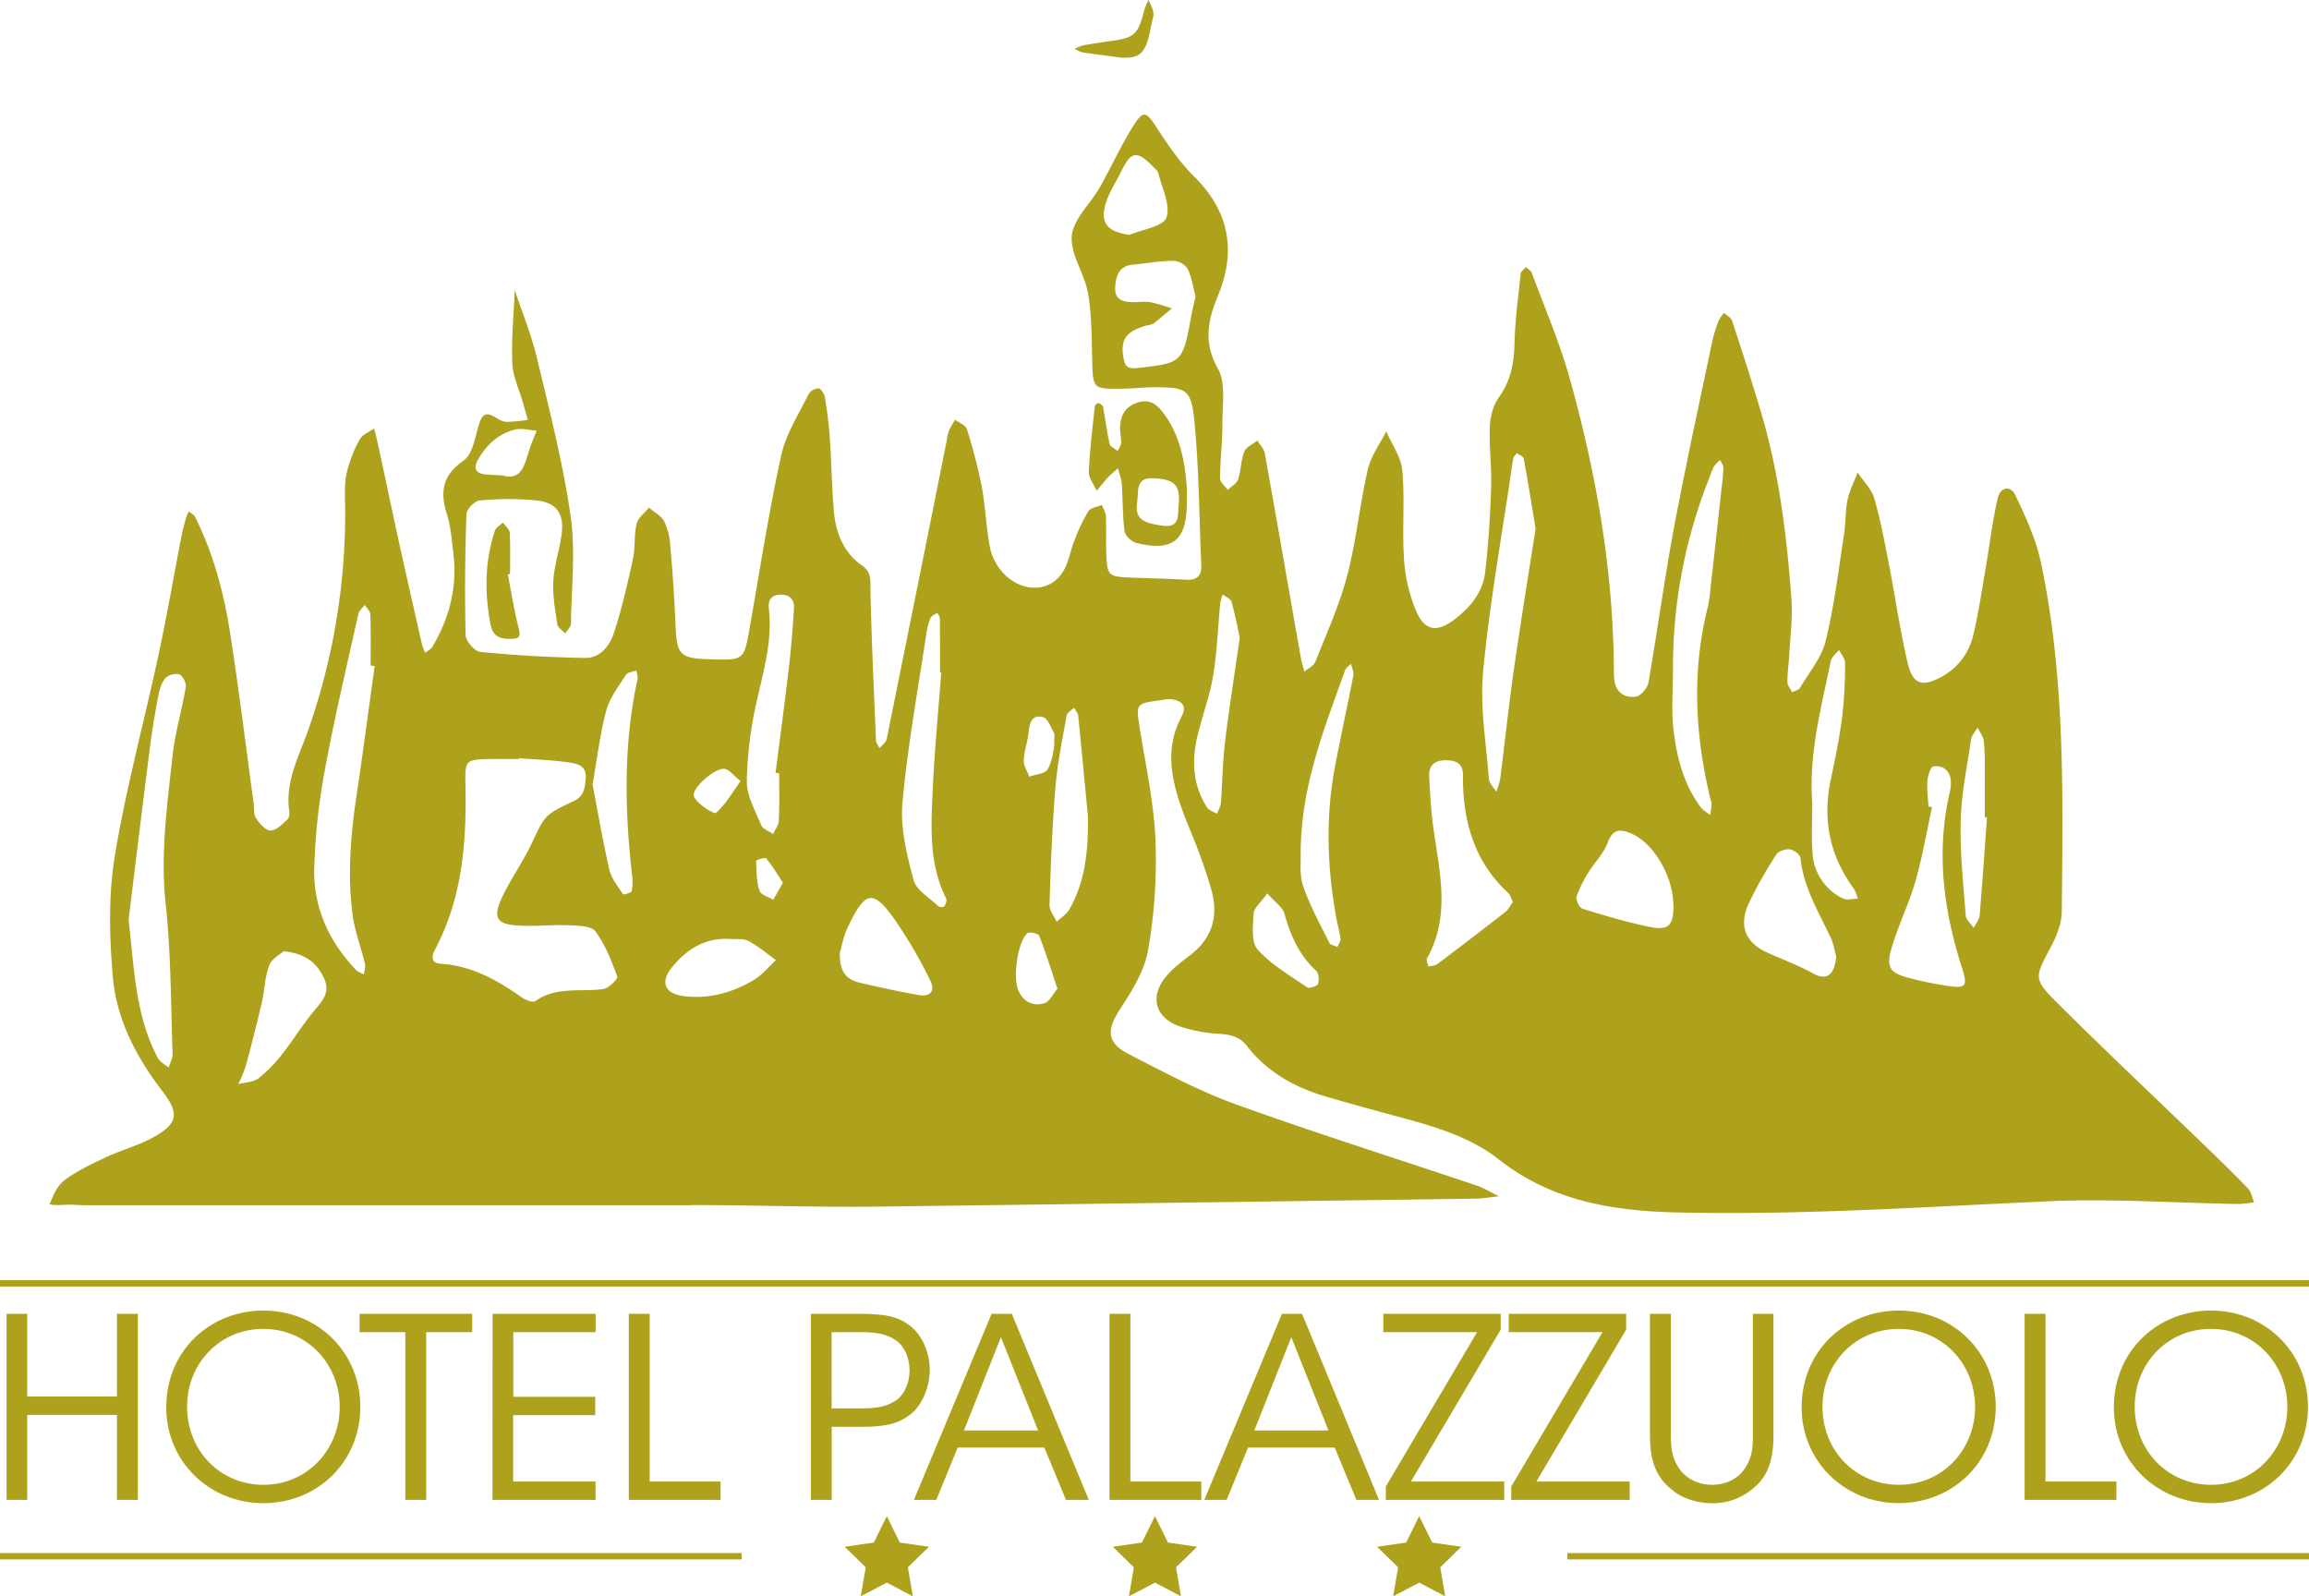 <svg xmlns="http://www.w3.org/2000/svg" viewBox="0 0 981.26 678.38"><defs><style>.cls-1{fill:#aea21c;}</style></defs><g id="Livello_2" data-name="Livello 2"><g id="Livello_1-2" data-name="Livello 1"><path class="cls-1" d="M293.68,512.18H36.22c-1.36,0-4.39-.17-5.72-.21-3.56-.12-6.52.49-9.46-.18,1.42-3,2.65-7.5,6.7-10.48,5.37-3.95,11.56-6.84,17.63-9.68,6.52-3,13.66-4.89,19.91-8.38,10.18-5.7,11-10,4-19.18-11.25-14.62-19.79-30.72-21.34-49-1.44-17-1.91-34.52.84-51.22C53.53,335,61.29,306.64,67.43,278c3.59-16.73,6.48-33.61,9.74-50.42.51-2.64,1.29-5.24,2-7.84a16.93,16.93,0,0,1,1.11-2.42c.9.8,2.16,1.42,2.66,2.42,7.72,15.48,12.15,32,14.81,49,3.76,24,6.7,48.19,10,72.29.31,2.24-.08,4.9,1,6.61,1.49,2.29,4.11,5.29,6.25,5.31,2.42,0,5-2.77,7.18-4.74.78-.71.86-2.6.69-3.88-1.64-12.3,4.09-22.72,8-33.76a277.91,277.91,0,0,0,15.82-92.81c0-5.42-.51-11,.5-16.21a55.05,55.05,0,0,1,5.71-14.83c1.08-2.05,4-3.13,6.11-4.65.59,2.46,1.24,4.91,1.77,7.38,2.94,13.63,5.78,27.28,8.77,40.91,3.18,14.48,6.47,28.94,9.76,43.41a26,26,0,0,0,1.38,3.61c1-.79,2.36-1.37,3-2.4,7.36-12.38,10.78-25.7,8.94-40.13-.68-5.36-1-10.89-2.61-16-3-9.51-2.31-16.62,6.92-23.05,4-2.77,4.94-10.17,6.69-15.66,1.28-4,2.93-5.16,6.65-2.94,1.54.92,3.27,2,4.94,2.08a65.28,65.28,0,0,0,9.1-.86c-.71-2.47-1.43-4.95-2.13-7.42-1.58-5.58-4.26-11.11-4.48-16.74-.42-10.32.62-20.69,1.05-31,3.16,9.51,7,18.84,9.35,28.55,5.33,22.33,11.1,44.67,14.37,67.34,2.17,15,.38,30.54.16,45.84,0,1.41-1.57,2.8-2.41,4.2-1.17-1.26-3.16-2.4-3.37-3.8-.92-6.13-2.07-12.38-1.72-18.5.39-6.69,2.67-13.25,3.55-19.94,1.12-8.49-2.09-13.33-10.52-14.27a125.87,125.87,0,0,0-24.32,0c-2.11.17-5.56,3.72-5.63,5.82-.58,17.13-.77,34.3-.34,51.43.06,2.53,3.86,6.88,6.25,7.11,14.78,1.43,29.65,2.31,44.5,2.56,6.63.1,10.61-5.42,12.4-11,3.28-10.22,5.7-20.74,8-31.25,1-4.81.36-10,1.51-14.77.61-2.56,3.43-4.6,5.25-6.87,2.24,1.95,5.23,3.49,6.52,5.93A27.74,27.74,0,0,1,284.86,232c1,11.21,1.75,22.45,2.23,33.7.55,12.78,1.8,14.14,15.35,14.49,13.83.35,13.74.34,16.23-13.81,4.28-24.38,8.07-48.88,13.35-73,2-9,7.4-17.31,11.54-25.79a5.46,5.46,0,0,1,4.26-2.55c1,.05,2.49,2.33,2.73,3.78.94,5.76,1.71,11.56,2.11,17.38.71,10.33.81,20.71,1.71,31,.82,9.28,4.1,17.66,12.13,23.26,4.08,2.84,3.33,6.53,3.42,10.72.47,21.15,1.46,42.29,2.36,63.43.05,1.14,1,2.24,1.52,3.36,1-1.28,2.67-2.43,3-3.85Q389.69,250.56,402.37,187a19.73,19.73,0,0,1,.9-4,42.59,42.59,0,0,1,2.63-4.63c1.73,1.31,4.49,2.31,5,4a226.44,226.44,0,0,1,6.36,24.66c1.57,8.37,1.78,17,3.39,25.36A23.3,23.3,0,0,0,426,243.16c8.6,9.53,22.6,9.07,27.37-3.54,1.27-3.36,2-6.92,3.36-10.25a73,73,0,0,1,5.79-12.13c1-1.5,3.78-1.81,5.76-2.66.59,1.59,1.61,3.16,1.69,4.78.24,4.95,0,9.93.15,14.89.35,10.51.68,10.81,10.58,11.21,7.66.31,15.33.46,23,.88,4.38.25,7-1.05,6.81-5.93-.91-20.69-.92-41.47-3-62-1.33-13.13-3.58-13.76-16.76-13.85-4.49,0-9,.55-13.49.62-12.94.19-12.78.14-13.11-12.36-.26-9.43-.17-19-1.78-28.22-1.46-8.34-7.58-16.53-6.88-24.36.64-7.14,7.89-13.58,11.85-20.55,5.11-9,9.32-18.53,14.92-27.18,3.7-5.72,5.11-4.66,9,1.28,4.85,7.49,10,15.06,16.28,21.3,15,14.9,17.89,31.68,10,50.75-4.26,10.29-6.2,19.64,0,30.74,3.54,6.3,1.89,15.7,1.94,23.71.05,7.64-.94,15.28-1,22.92,0,1.66,2.11,3.33,3.25,5,1.52-1.46,3.81-2.66,4.4-4.43,1.28-3.8,1.17-8.1,2.63-11.79.79-2,3.63-3.2,5.55-4.76,1.09,1.78,2.83,3.45,3.17,5.36,5.26,29.25,10.33,58.54,15.49,87.81a50.42,50.42,0,0,0,1.42,5c1.58-1.38,3.93-2.46,4.62-4.19,4.78-12.1,10.22-24.06,13.5-36.58,3.87-14.78,5.34-30.18,8.77-45.1,1.3-5.71,5.14-10.83,7.83-16.22,2.39,5.55,6.35,11,6.85,16.68,1.1,12.55-.15,25.3.72,37.88a68,68,0,0,0,5.23,22c3.61,8.3,8.83,9,16.21,3.37,6.65-5.05,12-11.46,13-19.91,1.44-12,2.17-24.17,2.57-36.29.29-8.54-.92-17.14-.56-25.68.18-4.26,1.41-9.14,3.85-12.52,5.07-7,6.43-14.52,6.64-22.89.25-9.87,1.58-19.73,2.62-29.57.11-1,1.42-1.92,2.18-2.88.88.83,2.21,1.5,2.58,2.52,5.46,14.78,11.73,29.35,16,44.49,11.35,40.48,18.57,81.7,18.85,123.93a30.27,30.27,0,0,0,.34,5.39c.92,5,4.93,6.8,9,6.22,2.1-.3,5-3.74,5.36-6.12,3.82-21.75,6.72-43.66,10.78-65.36,5-26.55,10.78-53,16.3-79.4a64.33,64.33,0,0,1,2.79-9.05,14.28,14.28,0,0,1,2.29-3.12c1.15,1.07,2.93,1.93,3.36,3.24,4.23,12.85,8.4,25.73,12.25,38.7,7.76,26.06,11.06,52.91,13,79.91.59,8-.58,16.17-1,24.26-.19,3.6-.78,7.2-.72,10.78,0,1.44,1.31,2.85,2,4.27,1.14-.6,2.78-.9,3.34-1.85,3.88-6.53,9.17-12.8,10.92-19.91,3.63-14.81,5.43-30.07,7.79-45.18.77-4.9.51-10,1.51-14.8.83-4,2.81-7.77,4.29-11.64,2.44,3.69,5.94,7.07,7.11,11.13,2.74,9.49,4.5,19.28,6.39,29,2.67,13.69,4.58,27.55,7.83,41.1,2.1,8.79,6.16,10,13.91,5.82a26.87,26.87,0,0,0,13.81-17.63c2.26-9.15,3.57-18.53,5.18-27.83,1.77-10.19,3-20.49,5.27-30.58,1.07-4.83,5.45-5.69,7.48-1.43,4.43,9.23,8.81,18.82,10.92,28.76,10.35,48.92,9.34,98.64,8.84,148.26,0,5.06-2.23,10.48-4.66,15.07-6.78,12.8-7.5,13.52,2.41,23.39,20.42,20.38,41.44,40.14,62.19,60.19,6.48,6.27,13,12.54,19.19,19,1.4,1.46,1.77,3.9,2.61,5.89a49.41,49.41,0,0,1-6.49.74c-27.06-.44-54.18-2.36-81.16-1.14-52.74,2.37-105.43,6-158.27,4.71-27-.67-52.72-4.93-75-22.46-12.14-9.56-27.18-14-42.07-18-10.45-2.81-20.89-5.68-31.28-8.71-13.29-3.88-25.07-10.36-33.68-21.47-3.17-4.09-6.93-4.89-11.68-5.24a64.54,64.54,0,0,1-17.17-3.23c-10.48-3.8-12.64-12.95-5.33-21.46,2.91-3.38,6.61-6.14,10.17-8.89,9.36-7.25,11.92-16.62,8.8-27.7-1.58-5.63-3.54-11.16-5.56-16.65s-4.47-10.85-6.48-16.36c-4.93-13.43-7.88-26.94-.59-40.58,2.53-4.74-.09-6.68-4.33-7.31-1.71-.26-3.54.28-5.32.51-9.58,1.23-9.74,1.69-8.27,10.92,2.54,16,6.09,32,6.81,48.07a221,221,0,0,1-3.1,47c-1.53,8.88-6.91,17.47-12,25.28-5.72,8.85-5.71,14.15,3.92,19.09,14.83,7.62,29.66,15.59,45.28,21.23,33.88,12.23,68.28,23.05,102.43,34.55,3.27,1.11,6.27,3,9.4,4.57-3.37.34-6.73.94-10.1,1q-127.32,1.77-254.64,3.39c-26.2.31-52.4-.67-78.59-.67Zm-73.21-190,0,.39c-4.06,0-8.12-.08-12.18,0-10.53.25-10.7.29-10.48,11.43.48,24.12-1.34,47.78-13,69.62-1.52,2.84-1.59,5.68,2.23,5.92,13.19.8,24.07,6.8,34.5,14.2,1.65,1.18,4.93,2.46,6,1.68,8.91-6.37,19.14-3.77,28.79-5.1,2.31-.31,6.34-4.3,6-5.29-2.43-6.68-5.1-13.55-9.27-19.2-1.74-2.36-7.29-2.45-11.15-2.62-6.75-.3-13.54.47-20.29.19C210.57,393,209,390.19,214,380c3.6-7.25,8.33-13.95,11.8-21.26,5.72-12.05,5.35-12.41,17.91-18.28,4.73-2.21,4.85-5.79,5.2-9.86.44-5.2-3.6-6.08-6.93-6.55C234.88,323,227.65,322.77,220.47,322.2ZM54.66,390.85c2.44,21.57,3,41.1,12.4,58.73.9,1.71,3,2.76,4.6,4.12.59-2,1.76-3.95,1.69-5.89-.76-21.18-.65-42.46-2.93-63.48-2.31-21.39.62-42.25,2.92-63.23,1.08-9.82,4-19.42,5.6-29.19.27-1.66-1.24-4.68-2.68-5.28s-4.73.15-5.9,1.47c-1.65,1.86-2.51,4.7-3,7.26-1.37,7.06-2.6,14.17-3.51,21.3C60.6,342.12,57.52,367.61,54.66,390.85ZM159.23,283l-1.71-.15c0-7.21.13-14.42-.11-21.62,0-1.4-1.55-2.76-2.39-4.14-.93,1.26-2.41,2.4-2.72,3.79-4.87,21.95-10.11,43.83-14.16,65.93a264.13,264.13,0,0,0-4.6,42.77c-.29,16.33,6.4,30.66,17.72,42.59.85.89,2.24,1.28,3.38,1.9.18-1.5.8-3.1.47-4.48-1.67-7-4.35-13.79-5.27-20.85-2.24-17.05-.82-34.07,1.73-51C154.31,319.44,156.69,301.19,159.23,283Zm493.35-58.32c-1.72-10.41-3.26-20.14-5.05-29.83-.17-.91-1.9-1.53-2.91-2.28-.5.68-1.26,1.29-1.45,2a52.84,52.84,0,0,0-.87,5.33c-4.15,28.45-9.3,56.81-12,85.4-1.43,15,1.29,30.38,2.42,45.58.15,1.93,2,3.74,3.14,5.61a33.26,33.26,0,0,0,1.69-5.54c1.93-15.13,3.5-30.3,5.66-45.39C646.12,265.11,649.47,244.72,652.58,224.63Zm-9.64,158.63c-.78-1.52-1.11-3-2-3.8-14.64-13.58-19.39-30.92-19.23-50.15,0-4.73-2.63-6.16-6.86-6.26-5-.12-7.8,1.9-7.49,7.09.41,6.74.71,13.5,1.59,20.18,2.5,19.11,7.9,38.3-2.5,56.88-.44.8.37,2.3.6,3.48,1.29-.33,2.85-.31,3.83-1.05q14.57-11,28.92-22.16C641.1,386.44,641.88,384.71,642.94,383.26Zm68-97.14c0,7.65-.65,15.36.15,22.92,1.3,12.12,4.2,23.94,11.7,34,1,1.33,2.64,2.18,4,3.25a45.94,45.94,0,0,0,.57-4.66,10.5,10.5,0,0,0-.59-2.62c-6.5-27.07-7.85-54.19-.93-81.42a59,59,0,0,0,1.11-8q2.4-21.4,4.74-42.82a78.45,78.45,0,0,0,.68-8.06c0-1.08-.86-2.16-1.33-3.23a14.21,14.21,0,0,0-2.69,2.74,38.1,38.1,0,0,0-2,5A216.61,216.61,0,0,0,711,286.12Zm108.56,56.51,1.56.37c-2.29,10.44-4.06,21-7,31.29-2.73,9.49-7.14,18.48-10,27.93-2.71,8.84-1.08,11.22,7.65,13.45a155.47,155.47,0,0,0,15.87,3.24c7.91,1.17,8.73.18,6.23-7.62-7.85-24.39-11.09-49.07-5.28-74.42a16.29,16.29,0,0,0,.51-5.32c-.47-4.33-3.52-6.48-7.42-5.91-1.16.17-2.34,4-2.52,6.21C818.81,335.41,819.35,339,819.54,342.63ZM400,285.8h-.52c0-7.65,0-15.3-.05-23,0-.8-.71-1.58-1.1-2.38-1,.7-2.44,1.19-2.84,2.13a25.94,25.94,0,0,0-1.77,6.48c-3.58,24-8,47.92-10.19,72-1,10.8,1.87,22.24,4.71,32.94,1.16,4.37,6.84,7.59,10.59,11.2a2.59,2.59,0,0,0,2.48,0c.58-.94,1.19-2.52.78-3.33-7.43-14.79-6.42-30.66-5.71-46.36C397.13,319,398.75,302.38,400,285.8ZM780.33,406.47c-.6-2.11-1.06-5.3-2.37-8.08-5.16-10.93-11.54-21.35-12.81-33.81-.15-1.43-2.87-3.44-4.57-3.64-1.85-.22-4.8.8-5.72,2.25a177.26,177.26,0,0,0-11.81,21c-4.25,9.43-1.14,16.52,8.06,20.66,6.53,2.95,13.32,5.43,19.56,8.9C775.75,416.6,779.61,415,780.33,406.47Zm-449.2-77.86-1.55-.17c1.93-15.15,4-30.28,5.75-45.45.94-8,1.54-16.11,2.08-24.19.24-3.61-1.37-6.07-5.45-6.08s-5.65,2.12-5.2,6c1.51,13.26-2.08,25.76-5,38.51a168.14,168.14,0,0,0-4.39,34.64c-.08,6.27,3.62,12.7,6.15,18.84.68,1.65,3.3,2.49,5,3.71.85-1.85,2.35-3.67,2.43-5.55C331.31,342.14,331.13,335.37,331.13,328.61Zm380,55.95c-.13-12-8.13-25.91-17.46-30.13-4.57-2.06-8.2-2.64-10.48,3.73-1.59,4.46-5.39,8.09-7.92,12.26A49.9,49.9,0,0,0,670,381c-.44,1.39,1.21,4.76,2.55,5.18,9.35,2.91,18.77,5.72,28.35,7.69C709.2,395.59,711.26,393.27,711.17,384.56ZM508.06,126.08c-.85-3.26-1.46-7.76-3.27-11.7-.83-1.8-4-3.56-6.12-3.54-5.77,0-11.54,1.1-17.31,1.65s-7.13,4.65-7.43,9.45c-.36,5.81,3.63,6.42,8,6.46,2.24,0,4.55-.38,6.72,0,3.19.59,6.28,1.71,9.42,2.6-2.59,2.17-5.14,4.39-7.8,6.46a7.3,7.3,0,0,1-2.56.77c-9.23,2.46-11.74,6-10.19,14.3.56,3,1.79,4.3,5.44,3.9,19.62-2.19,19.63-2,23.35-22.56C506.7,131.69,507.28,129.53,508.06,126.08Zm-45.71,221c-1.37-14.33-2.7-28.67-4.16-43-.12-1.15-1.16-2.2-1.77-3.3-1.09,1.1-2.93,2.06-3.15,3.32-1.8,10.18-3.91,20.37-4.75,30.65-1.36,16.56-2,33.19-2.5,49.8-.08,2.36,2,4.79,3,7.19,1.84-1.75,4.22-3.18,5.43-5.29C461.45,374.22,462.48,360.81,462.35,347.06ZM251.82,333.34c2.23,11.61,4.33,24,7.14,36.23.87,3.75,3.63,7.1,5.8,10.45.19.29,3.47-.56,3.66-1.31a18.93,18.93,0,0,0,.21-6.68c-3.19-27.87-3.72-55.64,2.27-83.26.26-1.2-.26-2.57-.42-3.85-1.51.58-3.71.73-4.42,1.83-3.12,4.86-6.94,9.7-8.39,15.11C255,311.78,253.81,322.11,251.82,333.34Zm300.92,29.23c.19,3.32-.62,9.09,1.07,14,2.86,8.35,7.22,16.21,11.16,24.17.44.9,2.24,1.13,3.41,1.67.46-1.16,1.38-2.35,1.3-3.47a58.23,58.23,0,0,0-1.36-6.58c-4.3-22.29-5.21-44.64-.91-67,2.46-12.79,5.27-25.52,7.72-38.31.29-1.54-.66-3.32-1-5-.87,1-2.16,1.76-2.55,2.88C562.87,309.5,552.87,333.76,552.74,362.57ZM120.6,404.23c-1.31,1.19-5,3.06-6.16,5.94-1.9,4.91-1.93,10.51-3.14,15.73-2.1,9.07-4.42,18.1-6.84,27.1a63.29,63.29,0,0,1-3.19,7.71c2.9-.77,6.37-.78,8.57-2.46a59.79,59.79,0,0,0,10.23-10.49c4.72-6,8.67-12.55,13.55-18.37,3.61-4.32,7-7.91,3.87-14.13S130,405.35,120.6,404.23Zm236.32.61c-.19,7.66,2.27,11.31,8.54,12.8,8.27,1.95,16.61,3.72,25,5.22,4.82.86,7.1-1.69,4.88-6.17a200.79,200.79,0,0,0-14.05-24.35c-10.15-14.78-13.37-14.38-21.14,2C358.43,398,357.76,402,356.92,404.84ZM770.17,341c0,7.2-.47,14.45.13,21.6a22.72,22.72,0,0,0,13,19.27c1.67.83,4.15,0,6.26,0-.63-1.53-1-3.25-2-4.55-10.14-14-13.08-29.32-9.51-46.13,1.86-8.8,3.68-17.64,4.82-26.54a198.82,198.82,0,0,0,1.24-22.9c0-1.85-1.68-3.72-2.59-5.58-1.2,1.59-3.14,3-3.51,4.81C774,300.77,768.59,320.42,770.17,341ZM526.86,271c-.85-3.91-1.9-9.62-3.47-15.19-.37-1.31-2.46-2.13-3.77-3.17a21.11,21.11,0,0,0-1.06,3.74c-1,10.26-1.32,20.63-3,30.76-1.48,8.82-4.73,17.33-6.77,26.07-2.44,10.42-1.79,20.61,4.15,29.9.82,1.29,2.81,1.83,4.25,2.73.57-1.56,1.51-3.09,1.64-4.69.67-8.51.73-17.08,1.75-25.54C522.28,301.38,524.55,287.19,526.86,271ZM310.08,399c-10.45-.56-18.27,4.43-24.49,12.05-5.11,6.25-3.15,11.18,4.85,12.24,10.63,1.41,20.64-1.4,29.75-6.73,3.62-2.11,6.4-5.66,9.56-8.55-3.87-2.77-7.54-5.94-11.71-8.14C315.85,398.71,312.76,399.24,310.08,399Zm534.33-51.64-.94-.07c0-6.74,0-13.49,0-20.24a106.5,106.5,0,0,0-.41-12.13c-.25-2-1.72-3.81-2.63-5.71-.95,1.64-2.5,3.2-2.76,5-1.72,11.54-4.13,23.09-4.43,34.69-.35,13.36,1.12,26.79,2.14,40.16.13,1.81,2.21,3.48,3.39,5.22.87-1.75,2.36-3.44,2.52-5.25C842.47,375.12,843.4,361.24,844.41,347.36ZM480,99.81c5.5-2.36,14.31-3.52,15.68-7.35,1.86-5.22-1.86-12.49-3.41-18.82-.28-1.17-1.59-2.12-2.52-3.07-6.56-6.71-9.11-6.27-13.17,2.1-2.13,4.4-5,8.55-6.47,13.14C467.27,94.63,470.34,98.41,480,99.81Zm58.59,279.84c-2.94,4.11-5.73,6.25-5.85,8.52-.26,5.19-1.12,12.15,1.7,15.32,5.79,6.49,13.76,11.07,21.06,16.09.88.61,4.31-.52,4.62-1.47.55-1.66.29-4.59-.87-5.65-7.23-6.64-10.82-15-13.43-24.24C545.05,385.55,542,383.54,538.58,379.65Zm-89.21,40.52c-2.79-8.31-5-15.55-7.8-22.6-.36-.9-4.3-1.68-5.06-.94-4.22,4.08-6.13,19.1-3.69,24.41,2.25,4.89,6.36,6.68,11,5.3C446.06,425.69,447.48,422.4,449.37,420.17ZM213.69,202.06c8.14,2.36,9.33-4.88,11.37-11.25.84-2.64,2-5.18,3-7.77-3.05-.22-6.28-1.19-9.11-.5-7.29,1.78-12.46,6.69-16,13.19-1.54,2.81-1.1,5.21,2.6,5.77C207.7,201.82,210,201.82,213.69,202.06ZM448,317.33c0-4.08.33-5.17-.06-5.84-1.39-2.41-2.62-6.14-4.65-6.71-4.63-1.29-5.77,2.34-6.16,6.42s-1.9,7.89-2.06,11.86c-.1,2.3,1.5,4.67,2.33,7,2.69-1,6.73-1.2,7.79-3.09C447.3,323.25,447.71,318.61,448,317.33ZM314.71,331.94c-3.09-2.48-4.79-4.93-6.77-5.2-4.11-.55-14.41,8.5-13,11.78s8.62,7.57,9.33,6.94C308.24,342,311,337.14,314.71,331.94Zm18,43.16c-2.37-3.58-4.5-7.15-7.1-10.34-.42-.51-4.28.72-4.27,1.08.12,4.25.14,8.65,1.38,12.64.54,1.74,3.84,2.62,5.88,3.89C329.8,380.28,331,378.19,332.73,375.1Z"/><path class="cls-1" d="M504.37,212.51v1.34c0,15.79-6.09,20.73-21.48,16.89-2-.51-4.78-3.11-5-5-.88-6.57-.67-13.28-1.14-19.91-.16-2.31-1.08-4.56-1.65-6.84-1.48,1.35-3.06,2.62-4.42,4.08-1.63,1.75-3.08,3.67-4.6,5.52-1.19-2.69-3.47-5.43-3.36-8.07.38-9.27,1.55-18.51,2.53-27.75.06-.57,1.11-1.57,1.5-1.48.75.18,1.83.89,2,1.54,1,5.26,1.62,10.59,2.79,15.8.27,1.19,2.24,2,3.43,3,.52-1.17,1.44-2.31,1.49-3.5.09-2.22-.59-4.48-.47-6.7.27-4.74,1.89-8.33,7-10.21,5.49-2,8.62.59,11.44,4.32,7,9.34,9.16,20.29,9.92,31.62.12,1.79,0,3.6,0,5.4ZM501,213.73c.43-7.83-2-10.17-11.23-10.5-7.28-.26-5.88,5.77-6.45,9.56-1.12,7.44,1.67,9.26,10.18,10.55C502.2,224.65,500.22,218.57,501,213.73Z"/><path class="cls-1" d="M215.81,244.11c1.54,7.83,2.75,15.74,4.75,23.45.93,3.56-.65,3.79-3.06,3.91-4.39.22-7.92-.59-9-5.89-2.63-13.52-2.51-26.87,1.78-40,.46-1.39,2.25-2.35,3.42-3.5,1,1.41,2.83,2.78,2.92,4.25.34,5.83.14,11.69.14,17.54Z"/><path class="cls-1" d="M476,24.44c-7.37-1-11.82-1.51-16.24-2.23a11.42,11.42,0,0,1-3-1.49,18.53,18.53,0,0,1,3.58-1.45c3.95-.73,7.93-1.31,11.92-1.87,9.94-1.39,11.35-2.73,14-13A27.54,27.54,0,0,1,488.12,0c.72,1.82,1.83,3.6,2.05,5.47.19,1.7-.64,3.49-.95,5.25C487.14,22.86,484.53,25,476,24.44Z"/><path class="cls-1" d="M2.8,637.4V558.33h8.76v35.15H49.71V558.33h8.87V637.4H49.71V601.28H11.56V637.4Z"/><path class="cls-1" d="M70.65,598.08c0-24.36,18.91-41.14,41.24-41.14,23.18,0,41.24,17.74,41.24,40.92s-17.95,40.93-41.24,40.93-41.24-18.06-41.24-40.6Zm8.86-.22c0,18.6,14,33.13,32.49,33.13,18.69,0,32.37-15.07,32.37-33.13s-13.68-33.12-32.48-33.12c-18.59,0-32.38,14.75-32.38,33Z"/><path class="cls-1" d="M172.25,566.13H152.81v-7.8h47.87v7.8H181.12V637.4h-8.87Z"/><path class="cls-1" d="M209.33,558.33h43.8v7.8h-35v27.46h34.83v7.8H218.09V629.6h35v7.8h-43.8Z"/><path class="cls-1" d="M267.23,558.33h8.87V629.6h30.13v7.8h-39Z"/><path class="cls-1" d="M365.42,558.33c11.11,0,16.35,1.28,21.26,5,5.24,4.06,8.44,11.44,8.44,18.81S391.81,597.22,387,601c-5.23,4.06-10.58,5.35-20.83,5.35H353.45V637.4h-8.87V558.33Zm-12,40.18h12.61c6.62,0,10.69-.75,14.64-3.32,3.42-2.24,5.87-7.26,5.87-12.82s-2.45-10.68-6-12.93c-3.95-2.56-8-3.31-14.74-3.31h-12.4Z"/><path class="cls-1" d="M397.9,637.4h-9.51l33-79.07H430l32.7,79.07H453l-9.19-22.23H407Zm27.46-69.13-15.71,39.64h31.52Z"/><path class="cls-1" d="M471.51,558.33h8.87V629.6h30.13v7.8h-39Z"/><path class="cls-1" d="M521.3,637.4h-9.51l33-79.07h8.55l32.7,79.07h-9.62l-9.19-22.23H530.38Zm27.46-69.13-15.71,39.64h31.52Z"/><path class="cls-1" d="M599.61,629.6h39.65v7.8H588.93v-5.67l38.79-65.6H587.86v-7.8h49.9v6.73Z"/><path class="cls-1" d="M652.92,629.6h39.65v7.8H642.24v-5.67L681,566.13H641.17v-7.8h49.9v6.73Z"/><path class="cls-1" d="M710.08,558.33v50.11c0,6,0,10.58,3.75,15.92,2.77,4,8,6.63,13.78,6.63s10.9-2.57,13.57-6.52c3.74-5.24,3.74-9.83,3.74-16V558.33h8.76v50.11c.11,9.19-1.07,18.27-9,24.36a25.94,25.94,0,0,1-17.09,6c-5.56,0-12.5-1.61-17.42-6-8.33-6.73-9-15.7-9-24.36V558.33Z"/><path class="cls-1" d="M765.64,598.08c0-24.36,18.91-41.14,41.24-41.14,23.19,0,41.25,17.74,41.25,40.92s-18,40.93-41.25,40.93-41.24-18.06-41.24-40.6Zm8.87-.22c0,18.6,14,33.13,32.48,33.13,18.7,0,32.37-15.07,32.37-33.13s-13.67-33.12-32.48-33.12c-18.59,0-32.37,14.75-32.37,33Z"/><path class="cls-1" d="M860.41,558.33h8.87V629.6h30.13v7.8h-39Z"/><path class="cls-1" d="M898.33,598.08c0-24.36,18.92-41.14,41.25-41.14,23.18,0,41.24,17.74,41.24,40.92s-18,40.93-41.24,40.93-41.25-18.06-41.25-40.6Zm8.87-.22c0,18.6,14,33.13,32.49,33.13,18.69,0,32.37-15.07,32.37-33.13s-13.68-33.12-32.48-33.12c-18.59,0-32.38,14.75-32.38,33Z"/><rect class="cls-1" y="544.04" width="981.26" height="2.71"/><rect class="cls-1" y="659.99" width="315.18" height="2.71"/><polygon class="cls-1" points="376.87 644.32 382.4 655.53 394.77 657.33 385.82 666.06 387.93 678.38 376.87 672.56 365.8 678.38 367.92 666.06 358.96 657.33 371.34 655.53 376.87 644.32"/><polygon class="cls-1" points="490.82 644.32 496.36 655.53 508.73 657.33 499.77 666.06 501.89 678.38 490.82 672.56 479.76 678.38 481.87 666.06 472.92 657.33 485.29 655.53 490.82 644.32"/><polygon class="cls-1" points="603.11 644.32 608.65 655.53 621.02 657.33 612.07 666.06 614.18 678.38 603.11 672.56 592.05 678.38 594.16 666.06 585.21 657.33 597.58 655.53 603.11 644.32"/><rect class="cls-1" x="666.08" y="659.99" width="315.18" height="2.71"/></g></g></svg>